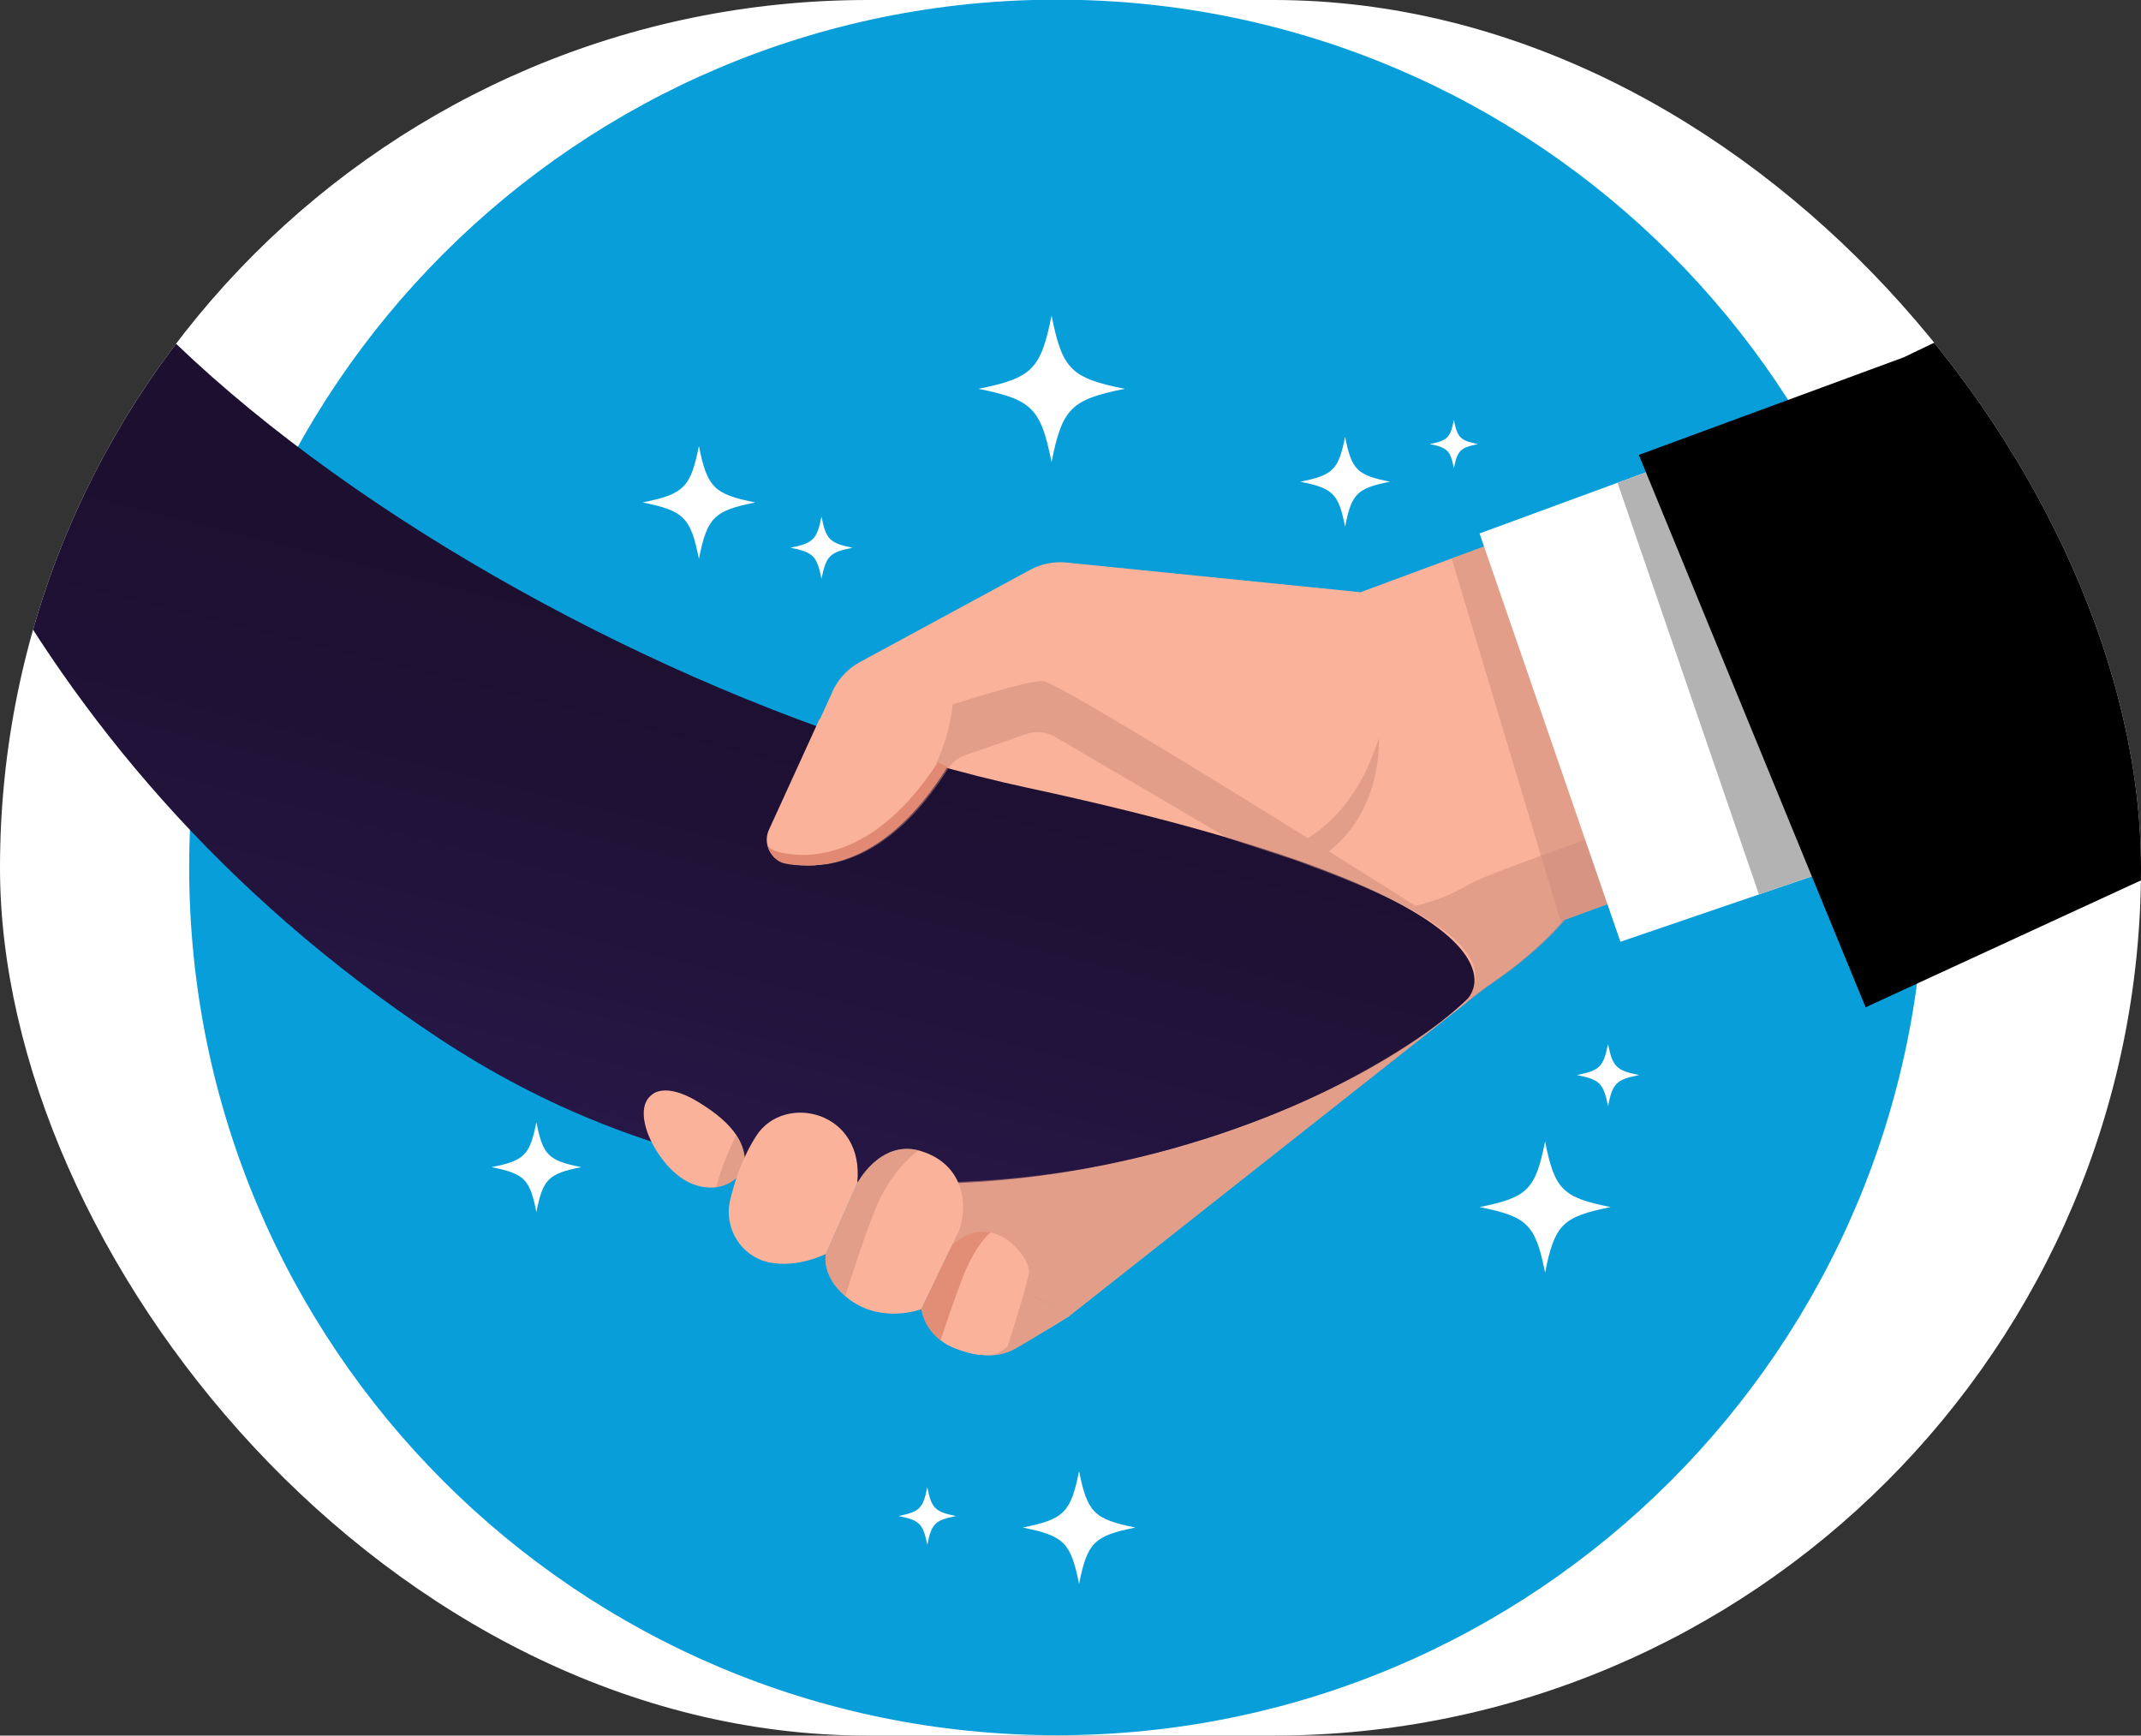 <svg width="132" height="107" viewBox="0 0 132 107" fill="none" xmlns="http://www.w3.org/2000/svg">
<rect x="0" y="0" width="132" height="107" fill="#333333" stroke="none"/>
<g clip-path="url(#clip0_617_7239)">
<rect width="132" height="107" rx="53.5" fill="white"/>
<path d="M65.164 106.979C94.711 106.979 118.664 83.026 118.664 53.479C118.664 23.932 94.711 -0.021 65.164 -0.021C35.617 -0.021 11.664 23.932 11.664 53.479C11.664 83.026 35.617 106.979 65.164 106.979Z" fill="#079EDA"/>
<path d="M58.281 82.83C58.281 82.83 60.686 84.253 62.625 83.126C64.565 81.998 65.923 81.144 65.923 81.144L61.664 78.642L58.284 82.833L58.281 82.83Z" fill="#FAB29A"/>
<path d="M121.954 47.37L103.793 54.023L96.414 56.725C96.363 56.788 96.309 56.848 96.256 56.907C94.875 58.483 93.182 59.781 91.965 60.613C91.021 61.26 90.352 61.859 90.352 61.859L65.832 81.205C65.316 80.544 55.339 75.332 54.622 74.9L84.911 57.467L79.078 53.966L77.992 53.313L77.294 52.895L64.687 52.115C64.231 51.842 63.913 49.765 63.399 49.87C61.375 54.999 62.35 57.794 62.35 52.115L61.873 50.157L61.157 49.87C61.089 49.892 60.682 50.126 60.616 50.157C60.389 50.263 60.185 50.407 60.012 50.586C59.907 50.691 58.398 47.325 58.319 47.45C55.597 51.757 52.758 53.105 50.632 53.358C50.362 53.392 50.107 53.406 49.863 53.406C49.304 53.406 48.814 53.341 48.411 53.247C47.538 53.046 47.053 52.103 47.388 51.268L51.255 42.796C51.593 41.95 52.217 41.248 53.019 40.814L63.508 35.133C64.194 34.761 64.977 34.604 65.751 34.681L83.881 36.51L89.51 34.425L96.854 31.708L113.759 25.453L120.656 43.88L121.96 47.364L121.954 47.37Z" fill="#FAB29A"/>
<path d="M2.001 -6.21C-11.194 11.668 30.54 41.509 63.369 48.571C96.199 55.633 90.534 61.528 90.534 61.528C83.031 68.868 53.96 81.838 26.988 63.965C0.017 46.092 -8.5 20.101 -10.735 5.029C-10.897 3.917 -6.459 -1.094 -7.17 -2.797C-7.881 -4.499 4.456 -9.557 2.001 -6.21Z" fill="url(#paint0_linear_617_7239)"/>
<g style="mix-blend-mode:multiply" opacity="0.5">
<path d="M120.779 43.842C107.421 48.357 91.975 53.66 90.594 54.507C89.404 55.233 88.187 55.628 87.249 55.841C85.802 54.918 83.954 53.751 81.935 52.488C85.306 49.822 85.008 45.512 85.008 45.512C83.971 48.816 82.266 50.656 80.633 51.673C73.496 47.224 64.927 42.005 64.298 41.988C63.248 41.96 58.737 43.43 58.737 43.43C58.737 43.43 58.456 47.982 54.756 50.813C53.191 52.011 51.824 52.8 50.758 53.314C52.887 53.059 55.723 51.713 58.445 47.405C58.524 47.278 58.618 47.161 58.723 47.056C58.763 47.016 58.802 46.98 58.845 46.943C58.853 46.934 58.862 46.928 58.873 46.92C58.916 46.886 58.958 46.849 59.004 46.818C59.006 46.818 59.012 46.812 59.015 46.809C59.057 46.778 59.103 46.749 59.148 46.724C59.157 46.718 59.165 46.715 59.174 46.71C59.225 46.681 59.276 46.653 59.33 46.63C59.361 46.616 59.392 46.602 59.426 46.588C59.46 46.574 59.497 46.559 59.534 46.548L59.738 46.477L63.297 45.248C63.336 45.233 63.376 45.222 63.416 45.211C63.427 45.208 63.438 45.205 63.45 45.202C63.478 45.194 63.507 45.188 63.535 45.182C64.054 45.069 64.598 45.157 65.058 45.432L75.707 51.673L79.953 53.07C83.769 54.507 94.741 58.325 89.637 62.433C80.955 68.977 68.552 73.515 53.811 72.846C60.68 87.081 60.967 83.833 65.832 81.205L89.637 62.433C89.637 62.433 91.153 61.219 92.094 60.571C93.356 59.705 95.134 58.34 96.543 56.681L122.083 47.326L120.779 43.842Z" fill="#CC8A79"/>
</g>
<g style="mix-blend-mode:multiply" opacity="0.5">
<path d="M103.788 54.022L96.41 56.725C96.359 56.788 96.305 56.847 96.251 56.907L89.5 34.431L96.844 31.714L103.788 54.022Z" fill="#CC8A79"/>
</g>
<path d="M115.987 52.563L108.439 55.144L99.904 58.06L91.219 32.887L99.723 29.763L105.289 27.719L115.987 52.563Z" fill="white"/>
<g style="mix-blend-mode:multiply">
<path d="M115.991 52.563L108.443 55.144L99.727 29.763L105.293 27.719L115.991 52.563Z" fill="#B3B3B3"/>
</g>
<path d="M135.999 13.099V52.432L115.021 62.1L111.706 54.028L110.669 51.501L109.149 47.796L106.71 41.856L106.092 40.348L101.793 29.883L101.479 29.119L101.039 28.046L117.372 22.029L135.999 13.099Z" fill="black"/>
<path d="M46.564 30.976C44.015 31.487 43.601 31.901 43.091 34.454C42.58 31.901 42.166 31.487 39.617 30.976C42.166 30.465 42.58 30.05 43.091 27.498C43.601 30.05 44.015 30.465 46.564 30.976Z" fill="white"/>
<path d="M52.562 33.767C51.159 34.048 50.929 34.275 50.648 35.683C50.368 34.278 50.141 34.048 48.734 33.767C50.138 33.486 50.368 33.258 50.648 31.85C50.929 33.256 51.156 33.486 52.562 33.767Z" fill="white"/>
<path d="M101.055 66.277C99.651 66.558 99.421 66.785 99.141 68.194C98.86 66.788 98.633 66.558 97.227 66.277C98.63 65.996 98.86 65.769 99.141 64.361C99.421 65.766 99.648 65.996 101.055 66.277Z" fill="white"/>
<path d="M91.126 27.378C90.034 27.597 89.855 27.773 89.637 28.869C89.419 27.776 89.243 27.597 88.148 27.378C89.24 27.16 89.419 26.984 89.637 25.888C89.855 26.981 90.031 27.16 91.126 27.378Z" fill="white"/>
<path d="M58.943 93.463C57.641 93.725 57.431 93.935 57.171 95.238C56.91 93.935 56.7 93.725 55.398 93.463C56.7 93.202 56.91 92.992 57.171 91.689C57.431 92.992 57.641 93.202 58.943 93.463Z" fill="white"/>
<path d="M70.002 94.174C67.453 94.685 67.039 95.099 66.528 97.652C66.018 95.099 65.604 94.685 63.055 94.174C65.604 93.662 66.018 93.248 66.528 90.695C67.039 93.248 67.453 93.662 70.002 94.174Z" fill="white"/>
<path d="M35.834 71.956C33.804 72.362 33.475 72.691 33.069 74.724C32.664 72.691 32.335 72.362 30.305 71.956C32.335 71.55 32.664 71.22 33.069 69.187C33.475 71.22 33.804 71.55 35.834 71.956Z" fill="white"/>
<path d="M85.693 29.698C83.663 30.104 83.334 30.433 82.929 32.466C82.523 30.433 82.194 30.104 80.164 29.698C82.194 29.292 82.523 28.963 82.929 26.93C83.334 28.963 83.663 29.292 85.693 29.698Z" fill="white"/>
<path d="M99.3 74.417C96.334 75.011 95.852 75.493 95.259 78.463C94.667 75.493 94.185 75.011 91.219 74.417C94.185 73.824 94.667 73.341 95.259 70.371C95.852 73.341 96.334 73.824 99.3 74.417Z" fill="white"/>
<path d="M69.343 23.971C66.031 24.636 65.492 25.172 64.832 28.488C64.168 25.172 63.632 24.633 60.32 23.971C63.632 23.307 64.171 22.77 64.832 19.454C65.495 22.77 66.031 23.309 69.343 23.971Z" fill="white"/>
<path d="M50.624 53.308C52.75 53.056 55.589 51.707 58.311 47.4L58.383 47.24C55.666 46.427 53.042 45.449 50.525 44.329L47.38 51.218C47.045 52.053 47.53 52.996 48.404 53.197C48.806 53.291 49.297 53.356 49.855 53.356C50.099 53.356 50.354 53.342 50.624 53.308Z" fill="#FAB29A"/>
<path d="M57.816 47.004C55.144 51.109 52.377 52.409 50.292 52.657C50.023 52.691 49.768 52.705 49.524 52.705C48.965 52.705 48.475 52.64 48.072 52.546C47.743 52.47 47.516 52.356 47.32 52.115C47.449 52.627 47.812 53.101 48.37 53.23C48.773 53.324 49.242 53.357 49.801 53.357C50.045 53.357 50.343 53.343 50.612 53.309C52.739 53.056 55.618 51.693 58.34 47.386L58.388 47.242C58.214 47.19 57.989 47.057 57.816 47.004Z" fill="#E18972"/>
<path d="M44.157 73.194C43.666 73.259 43.102 73.188 42.507 72.91C40.578 72.015 38.764 68.5 40.21 67.475C40.21 67.475 40.984 66.697 42.994 67.904C44.174 68.614 44.942 69.295 45.393 69.974C45.711 70.451 45.875 70.922 45.918 71.402C45.989 72.203 45.254 73.043 44.154 73.194H44.157Z" fill="#FAB29A"/>
<g style="mix-blend-mode:multiply" opacity="0.5">
<path d="M44.156 73.194C44.465 71.956 45.047 70.681 45.395 69.977C45.713 70.454 45.877 70.925 45.92 71.405C45.991 72.205 45.256 73.046 44.156 73.196V73.194Z" fill="#CC8A79"/>
</g>
<path d="M47.407 77.824C45.677 77.455 44.608 75.703 45.017 73.98C45.278 72.876 45.76 71.376 46.627 70.025C48.34 67.353 53.347 68.483 52.848 72.961L50.92 77.305C50.92 77.305 49.173 78.199 47.41 77.824H47.407Z" fill="#FAB29A"/>
<path d="M59.129 75.865L56.807 80.709C56.676 80.769 54.394 81.555 52.463 80.181C52.335 80.09 52.222 79.999 52.114 79.909C50.605 78.628 50.917 77.305 50.917 77.305L52.846 72.961C52.846 72.961 54.229 70.306 56.631 70.922C56.679 70.933 56.73 70.948 56.781 70.965C59.274 71.731 59.753 74.037 59.132 75.868L59.129 75.865Z" fill="#FAB29A"/>
<path d="M63.434 78.497C63.182 79.764 62.121 83.001 62.121 83.001C61.682 83.418 60.953 83.878 58.968 83.157C58.577 83.015 58.254 82.833 57.99 82.631C56.921 81.819 56.805 80.709 56.805 80.709L58.71 76.74C59.561 76.007 60.369 75.843 61.072 75.985C62.55 76.283 63.548 77.932 63.434 78.497Z" fill="#FAB29A"/>
<g style="mix-blend-mode:multiply" opacity="0.5">
<path d="M56.631 70.919C55.948 71.427 54.677 72.62 53.812 74.917C53.169 76.635 52.553 78.509 52.114 79.906C50.605 78.625 50.917 77.302 50.917 77.302L52.846 72.958C52.846 72.958 54.229 70.303 56.631 70.919Z" fill="#CC8A79"/>
</g>
<g style="mix-blend-mode:multiply" opacity="0.5">
<path d="M61.072 75.985C60.616 76.379 59.941 77.206 59.303 78.886C58.773 80.295 58.319 81.629 57.99 82.629C56.921 81.817 56.805 80.706 56.805 80.706L58.71 76.737C59.561 76.004 60.369 75.84 61.072 75.982V75.985Z" fill="#CA6A54"/>
</g>
</g>
<defs>
<linearGradient id="paint0_linear_617_7239" x1="46.223" y1="38.032" x2="35.316" y2="81.346" gradientUnits="userSpaceOnUse">
<stop stop-color="#1D0F2F"/>
<stop offset="0.37" stop-color="#201238"/>
<stop offset="0.98" stop-color="#2A1A50"/>
<stop offset="1" stop-color="#2A1A51"/>
</linearGradient>
<clipPath id="clip0_617_7239">
<rect width="132" height="107" rx="53.5" fill="white"/>
</clipPath>
</defs>
</svg>
